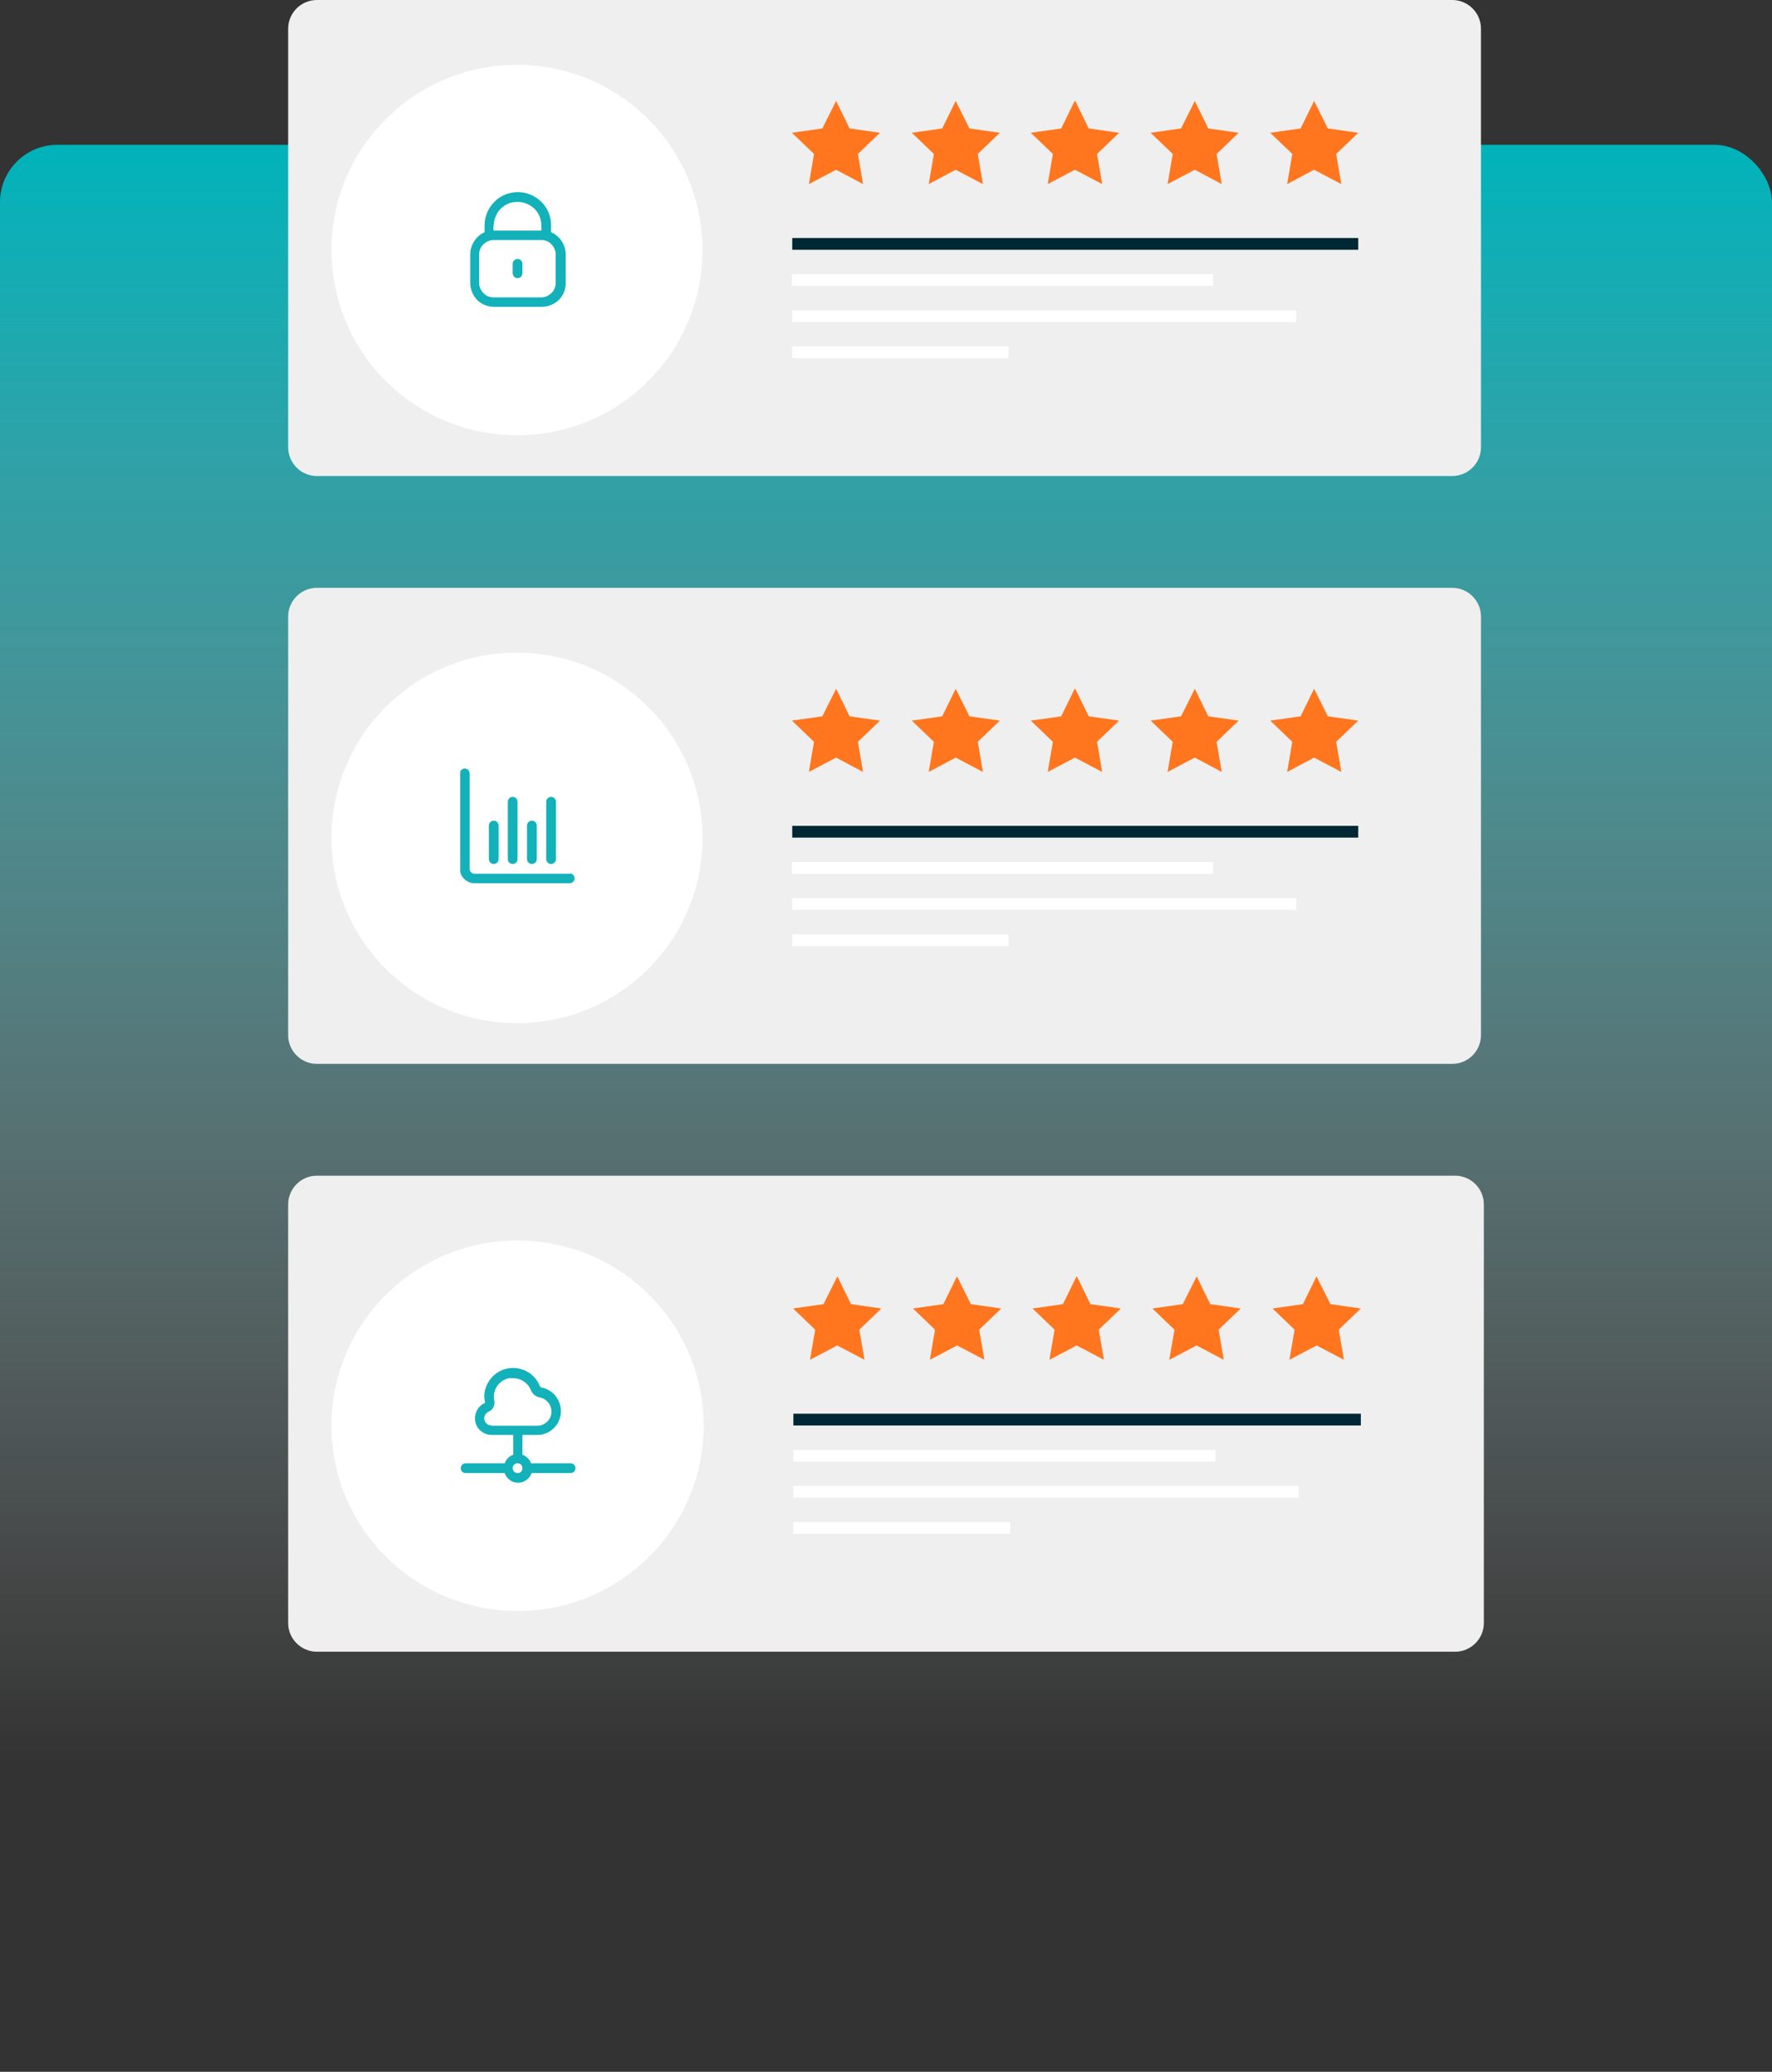 <svg xmlns="http://www.w3.org/2000/svg" xmlns:xlink="http://www.w3.org/1999/xlink" id="Camada_1" data-name="Camada 1" viewBox="0 0 618 722.5"><rect x="0" y="0" width="618" height="722.5" fill="#333333" stroke="none"/><defs><style>      .cls-1 {        fill: url(#Gradiente_sem_nome_18);      }      .cls-1, .cls-2, .cls-3, .cls-4, .cls-5, .cls-6, .cls-7, .cls-8, .cls-9, .cls-10, .cls-11, .cls-12 {        stroke-width: 0px;      }      .cls-2 {        fill: #002734;      }      .cls-13 {        clip-path: url(#clippath-2);      }      .cls-3 {        fill: none;      }      .cls-14 {        clip-path: url(#clippath-1);      }      .cls-15 {        clip-path: url(#clippath-4);      }      .cls-4 {        fill: url(#Gradiente_sem_nome_10);      }      .cls-5 {        fill: url(#Gradiente_sem_nome_22);      }      .cls-6 {        fill: #13b1b9;      }      .cls-7 {        fill: url(#Gradiente_sem_nome_11);      }      .cls-16 {        clip-path: url(#clippath);      }      .cls-8 {        fill: #efefef;      }      .cls-17 {        clip-path: url(#clippath-3);      }      .cls-9 {        fill: url(#Gradiente_sem_nome_9);      }      .cls-10 {        fill: #fff;      }      .cls-11 {        fill: #ff761e;      }      .cls-18 {        clip-path: url(#clippath-5);      }      .cls-12 {        fill: url(#Gradiente_sem_nome_17);      }    </style><linearGradient id="Gradiente_sem_nome_9" data-name="Gradiente sem nome 9" x1="1577.7" y1="694.5" x2="1577.7" y2="151.5" gradientTransform="translate(0 -27) scale(1 -1)" gradientUnits="userSpaceOnUse"><stop offset="0" stop-color="#9747ff"></stop><stop offset="1" stop-color="#13b1b9"></stop></linearGradient><linearGradient id="Gradiente_sem_nome_10" data-name="Gradiente sem nome 10" x1="1629.1" y1="694.5" x2="1629.1" y2="151.5" gradientTransform="translate(0 -27) scale(1 -1)" gradientUnits="userSpaceOnUse"><stop offset="0" stop-color="#9747ff"></stop><stop offset="1" stop-color="#13b1b9"></stop></linearGradient><linearGradient id="Gradiente_sem_nome_11" data-name="Gradiente sem nome 11" x1="1547.1" y1="694.5" x2="1547.1" y2="151.5" gradientTransform="translate(0 -27) scale(1 -1)" gradientUnits="userSpaceOnUse"><stop offset="0" stop-color="#9747ff"></stop><stop offset="1" stop-color="#13b1b9"></stop></linearGradient><linearGradient id="Gradiente_sem_nome_17" data-name="Gradiente sem nome 17" x1="1566.3" y1="694.5" x2="1566.3" y2="151.5" gradientTransform="translate(0 -27) scale(1 -1)" gradientUnits="userSpaceOnUse"><stop offset="0" stop-color="#9747ff"></stop><stop offset="1" stop-color="#13b1b9"></stop></linearGradient><linearGradient id="Gradiente_sem_nome_18" data-name="Gradiente sem nome 18" x1="1622.8" y1="694.5" x2="1622.8" y2="151.5" gradientTransform="translate(0 -27) scale(1 -1)" gradientUnits="userSpaceOnUse"><stop offset="0" stop-color="#9747ff"></stop><stop offset="1" stop-color="#13b1b9"></stop></linearGradient><linearGradient id="Gradiente_sem_nome_22" data-name="Gradiente sem nome 22" x1="309" y1="-77.5" x2="309" y2="-641.5" gradientTransform="translate(0 -27) scale(1 -1)" gradientUnits="userSpaceOnUse"><stop offset="0" stop-color="#00b3bb"></stop><stop offset="1" stop-color="#e6e6e6" stop-opacity="0"></stop></linearGradient><clipPath id="clippath"><rect class="cls-3" x="100.5" width="416" height="166"></rect></clipPath><clipPath id="clippath-1"><rect class="cls-3" x="160.5" y="67" width="40" height="40"></rect></clipPath><clipPath id="clippath-2"><rect class="cls-3" x="100.5" y="205" width="416" height="166"></rect></clipPath><clipPath id="clippath-3"><rect class="cls-3" x="160.5" y="268" width="40" height="40"></rect></clipPath><clipPath id="clippath-4"><rect class="cls-3" x="100.5" y="410" width="417" height="166"></rect></clipPath><clipPath id="clippath-5"><rect class="cls-3" x="160.5" y="477" width="40" height="40"></rect></clipPath></defs><path class="cls-9" d="M1576.9-459.3v1.7h1.7v-1.7h-1.7Z"></path><path class="cls-4" d="M1628.2-515.1v1.7h1.7v-1.7h-1.7Z"></path><path class="cls-7" d="M1546.3-422.5v1.7h1.7v-1.7h-1.7Z"></path><path class="cls-12" d="M1568.7-440.2v-4.8h-4.8v4.8h4.8Z"></path><path class="cls-1" d="M1620.4-502v4.8h4.7v-4.8h-4.7Z"></path><rect class="cls-5" y="50.5" width="618" height="672" rx="20" ry="20"></rect><g class="cls-16"><g><path class="cls-8" d="M506.5,0H110.5c-5.5,0-10,4.5-10,10v146c0,5.5,4.5,10,10,10h396c5.5,0,10-4.5,10-10V10c0-5.5-4.5-10-10-10Z"></path><path class="cls-10" d="M180.3,151.8c35.8,0,64.7-28.9,64.7-64.6s-29-64.6-64.7-64.6-64.7,28.9-64.7,64.6,29,64.6,64.7,64.6Z"></path><path class="cls-11" d="M291.6,35.2l4.7,9.6,10.6,1.5-7.7,7.4,1.8,10.5-9.4-5-9.5,5,1.8-10.5-7.7-7.4,10.6-1.5,4.8-9.6Z"></path><path class="cls-11" d="M333.3,35.2l4.8,9.6,10.6,1.5-7.7,7.4,1.8,10.5-9.5-5-9.4,5,1.8-10.5-7.7-7.4,10.6-1.5,4.7-9.6Z"></path><path class="cls-11" d="M375,35.2l4.7,9.6,10.6,1.5-7.7,7.4,1.8,10.5-9.5-5-9.5,5,1.8-10.5-7.7-7.4,10.6-1.5,4.7-9.6Z"></path><path class="cls-11" d="M416.7,35.2l4.7,9.6,10.6,1.5-7.7,7.4,1.8,10.5-9.4-5-9.5,5,1.8-10.5-7.7-7.4,10.6-1.5,4.8-9.6Z"></path><path class="cls-11" d="M458.3,35.2l4.8,9.6,10.6,1.5-7.7,7.4,1.8,10.5-9.5-5-9.4,5,1.8-10.5-7.7-7.4,10.6-1.5,4.7-9.6Z"></path><path class="cls-2" d="M473.7,83h-197.4v4.1h197.4v-4.1Z"></path><path class="cls-10" d="M423.1,95.6h-146.9v4.1h146.9v-4.1Z"></path><path class="cls-10" d="M452.1,108.2h-175.8v4.1h175.8v-4.1Z"></path><path class="cls-10" d="M351.7,120.8h-75.4v4.1h75.4v-4.1Z"></path><g class="cls-14"><g><path class="cls-6" d="M192.2,81v-2.4c0-3.1-1.2-6.1-3.4-8.2-2.2-2.2-5.2-3.4-8.2-3.4s-6.1,1.2-8.2,3.4c-2.2,2.2-3.4,5.2-3.4,8.2v2.4c-1.5.6-2.7,1.7-3.6,3.1-.9,1.4-1.4,2.9-1.4,4.6v10c0,2.2.9,4.3,2.4,5.9,1.6,1.6,3.7,2.4,5.9,2.4h16.7c2.2,0,4.3-.9,5.9-2.4,1.6-1.6,2.4-3.7,2.4-5.9v-10c0-1.6-.5-3.2-1.4-4.6s-2.2-2.4-3.6-3.1ZM172.2,78.7c0-2.2.9-4.3,2.4-5.9,1.6-1.6,3.7-2.4,5.9-2.4s4.3.9,5.9,2.4c1.6,1.6,2.4,3.7,2.4,5.9v1.7h-16.7v-1.7ZM193.8,98.7c0,1.3-.5,2.6-1.5,3.5-.9.9-2.2,1.5-3.5,1.5h-16.7c-1.3,0-2.6-.5-3.5-1.5-.9-.9-1.5-2.2-1.5-3.5v-10c0-1.3.5-2.6,1.5-3.5.9-.9,2.2-1.5,3.5-1.5h16.7c1.3,0,2.6.5,3.5,1.5.9.9,1.5,2.2,1.5,3.5v10Z"></path><path class="cls-6" d="M180.5,90.3c-.4,0-.9.2-1.2.5s-.5.7-.5,1.2v3.3c0,.4.2.9.5,1.2s.7.5,1.2.5.9-.2,1.2-.5c.3-.3.5-.7.5-1.2v-3.3c0-.4-.2-.9-.5-1.2-.3-.3-.7-.5-1.2-.5Z"></path></g></g></g></g><g class="cls-13"><g><path class="cls-8" d="M506.5,205H110.5c-5.5,0-10,4.5-10,10v146c0,5.5,4.5,10,10,10h396c5.5,0,10-4.5,10-10v-146c0-5.5-4.5-10-10-10Z"></path><path class="cls-10" d="M180.3,356.8c35.8,0,64.7-28.9,64.7-64.6s-29-64.6-64.7-64.6-64.7,28.9-64.7,64.6,29,64.6,64.7,64.6Z"></path><path class="cls-11" d="M291.6,240.2l4.7,9.6,10.6,1.5-7.7,7.4,1.8,10.5-9.4-5-9.5,5,1.8-10.5-7.7-7.4,10.6-1.5,4.8-9.6Z"></path><path class="cls-11" d="M333.3,240.2l4.8,9.6,10.6,1.5-7.7,7.4,1.8,10.5-9.5-5-9.4,5,1.8-10.5-7.7-7.4,10.6-1.5,4.7-9.6Z"></path><path class="cls-11" d="M375,240.2l4.7,9.6,10.6,1.5-7.7,7.4,1.8,10.5-9.5-5-9.5,5,1.8-10.5-7.7-7.4,10.6-1.5,4.7-9.6Z"></path><path class="cls-11" d="M416.7,240.2l4.7,9.6,10.6,1.5-7.7,7.4,1.8,10.5-9.4-5-9.5,5,1.8-10.5-7.7-7.4,10.6-1.5,4.8-9.6Z"></path><path class="cls-11" d="M458.3,240.2l4.8,9.6,10.6,1.5-7.7,7.4,1.8,10.5-9.5-5-9.4,5,1.8-10.5-7.7-7.4,10.6-1.5,4.7-9.6Z"></path><path class="cls-2" d="M473.7,288h-197.4v4.1h197.4v-4.1Z"></path><path class="cls-10" d="M423.1,300.6h-146.9v4.1h146.9v-4.1Z"></path><path class="cls-10" d="M452.1,313.2h-175.8v4.1h175.8v-4.1Z"></path><path class="cls-10" d="M351.7,325.8h-75.4v4.1h75.4v-4.1Z"></path><g class="cls-17"><g><path class="cls-6" d="M198.8,304.7h-33.3c-.4,0-.9-.2-1.2-.5-.3-.3-.5-.7-.5-1.2v-33.3c0-.4-.2-.9-.5-1.2-.3-.3-.7-.5-1.2-.5s-.9.2-1.2.5c-.3.3-.5.7-.5,1.2v33.3c0,1.3.5,2.6,1.5,3.5.9.9,2.2,1.5,3.5,1.5h33.3c.4,0,.9-.2,1.2-.5.3-.3.5-.7.5-1.2s-.2-.9-.5-1.2c-.3-.3-.7-.5-1.2-.5Z"></path><path class="cls-6" d="M185.5,301.3c.4,0,.9-.2,1.2-.5.3-.3.5-.7.5-1.2v-11.7c0-.4-.2-.9-.5-1.2-.3-.3-.7-.5-1.2-.5s-.9.2-1.2.5c-.3.3-.5.7-.5,1.2v11.7c0,.4.2.9.5,1.2.3.3.7.5,1.2.5Z"></path><path class="cls-6" d="M172.2,301.3c.4,0,.9-.2,1.2-.5.3-.3.5-.7.5-1.2v-11.7c0-.4-.2-.9-.5-1.2-.3-.3-.7-.5-1.2-.5s-.9.2-1.2.5c-.3.3-.5.7-.5,1.2v11.7c0,.4.2.9.5,1.2.3.3.7.5,1.2.5Z"></path><path class="cls-6" d="M192.2,301.3c.4,0,.9-.2,1.2-.5.3-.3.5-.7.5-1.2v-20c0-.4-.2-.9-.5-1.2-.3-.3-.7-.5-1.2-.5s-.9.2-1.2.5c-.3.3-.5.7-.5,1.2v20c0,.4.2.9.5,1.2.3.3.7.5,1.2.5Z"></path><path class="cls-6" d="M178.8,301.3c.4,0,.9-.2,1.2-.5.3-.3.5-.7.5-1.2v-20c0-.4-.2-.9-.5-1.2-.3-.3-.7-.5-1.2-.5s-.9.2-1.2.5c-.3.3-.5.7-.5,1.2v20c0,.4.2.9.5,1.2.3.3.7.5,1.2.5Z"></path></g></g></g></g><g class="cls-15"><g><path class="cls-8" d="M507.5,410H110.5c-5.5,0-10,4.5-10,10v146c0,5.5,4.5,10,10,10h397c5.5,0,10-4.5,10-10v-146c0-5.5-4.5-10-10-10Z"></path><path class="cls-10" d="M180.5,561.8c35.8,0,64.9-28.9,64.9-64.6s-29.1-64.6-64.9-64.6-64.9,28.9-64.9,64.6,29.1,64.6,64.9,64.6Z"></path><path class="cls-11" d="M292.1,445.2l4.7,9.6,10.6,1.5-7.7,7.4,1.8,10.5-9.5-5-9.5,5,1.8-10.5-7.7-7.4,10.6-1.5,4.8-9.6Z"></path><path class="cls-11" d="M333.8,445.2l4.8,9.6,10.6,1.5-7.7,7.4,1.8,10.5-9.5-5-9.5,5,1.8-10.5-7.7-7.4,10.6-1.5,4.7-9.6Z"></path><path class="cls-11" d="M375.6,445.2l4.7,9.6,10.6,1.5-7.7,7.4,1.8,10.5-9.5-5-9.5,5,1.8-10.5-7.7-7.4,10.6-1.5,4.7-9.6Z"></path><path class="cls-11" d="M417.4,445.2l4.7,9.6,10.6,1.5-7.7,7.4,1.8,10.5-9.5-5-9.5,5,1.8-10.5-7.7-7.4,10.6-1.5,4.8-9.6Z"></path><path class="cls-11" d="M459.2,445.2l4.8,9.6,10.6,1.5-7.7,7.4,1.8,10.5-9.5-5-9.5,5,1.8-10.5-7.7-7.4,10.6-1.5,4.7-9.6Z"></path><path class="cls-2" d="M474.6,493h-197.9v4.1h197.9v-4.1Z"></path><path class="cls-10" d="M423.9,505.6h-147.2v4.1h147.2v-4.1Z"></path><path class="cls-10" d="M452.9,518.2h-176.2v4.1h176.2v-4.1Z"></path><path class="cls-10" d="M352.3,530.8h-75.6v4.1h75.6v-4.1Z"></path><g class="cls-18"><path class="cls-6" d="M198.8,510.3h-13.6c-.5-1.4-1.6-2.5-3-3v-6.9c2.2,0,4.2,0,5.2,0,.6,0,1.2,0,1.8-.2,3.1-.7,5.5-3.1,6.2-6.2,1-4.4-1.6-8.8-5.9-10h-.3c-.5-.2-.8-.2-1-.8-2.1-5.1-8-7.5-13.1-5.4-2.9,1.2-5.1,3.8-5.9,6.8-.4,1.5-.4,3,0,4.6-3,1.3-4.3,4.7-3.1,7.7.7,1.6,2.1,2.8,3.8,3.3.5.1.9.2,1.4.2,1.1,0,4.2,0,7.5,0h.2v6.9c-1.4.5-2.5,1.6-3,3h-13.6c-.9,0-1.7.7-1.7,1.7s.7,1.7,1.7,1.7h13.6c.9,2.6,3.7,4,6.3,3.1,1.4-.5,2.6-1.6,3.1-3.1h13.6c.9,0,1.7-.7,1.7-1.7,0-.9-.7-1.7-1.7-1.7ZM171.3,497c-.2,0-.4,0-.6,0-.8-.2-1.5-.9-1.7-1.7-.4-1.2.3-2.5,1.4-3,1.5-.6,2.3-2.2,2-3.8-.8-3.6,1.5-7.1,5.1-7.9.1,0,.2,0,.4,0,.3,0,.7,0,1,0,2.7,0,5.2,1.6,6.2,4.1.6,1.5,1.9,2.5,3.5,2.7,2.6.7,4.2,3.4,3.6,6-.4,1.8-1.9,3.2-3.7,3.7-.4,0-.7.1-1.1.1-1.2,0-14.7,0-16,0ZM180.5,513.7c-.9,0-1.7-.7-1.7-1.7s.7-1.7,1.7-1.7,1.7.7,1.7,1.7-.7,1.7-1.7,1.7Z"></path></g></g></g></svg>